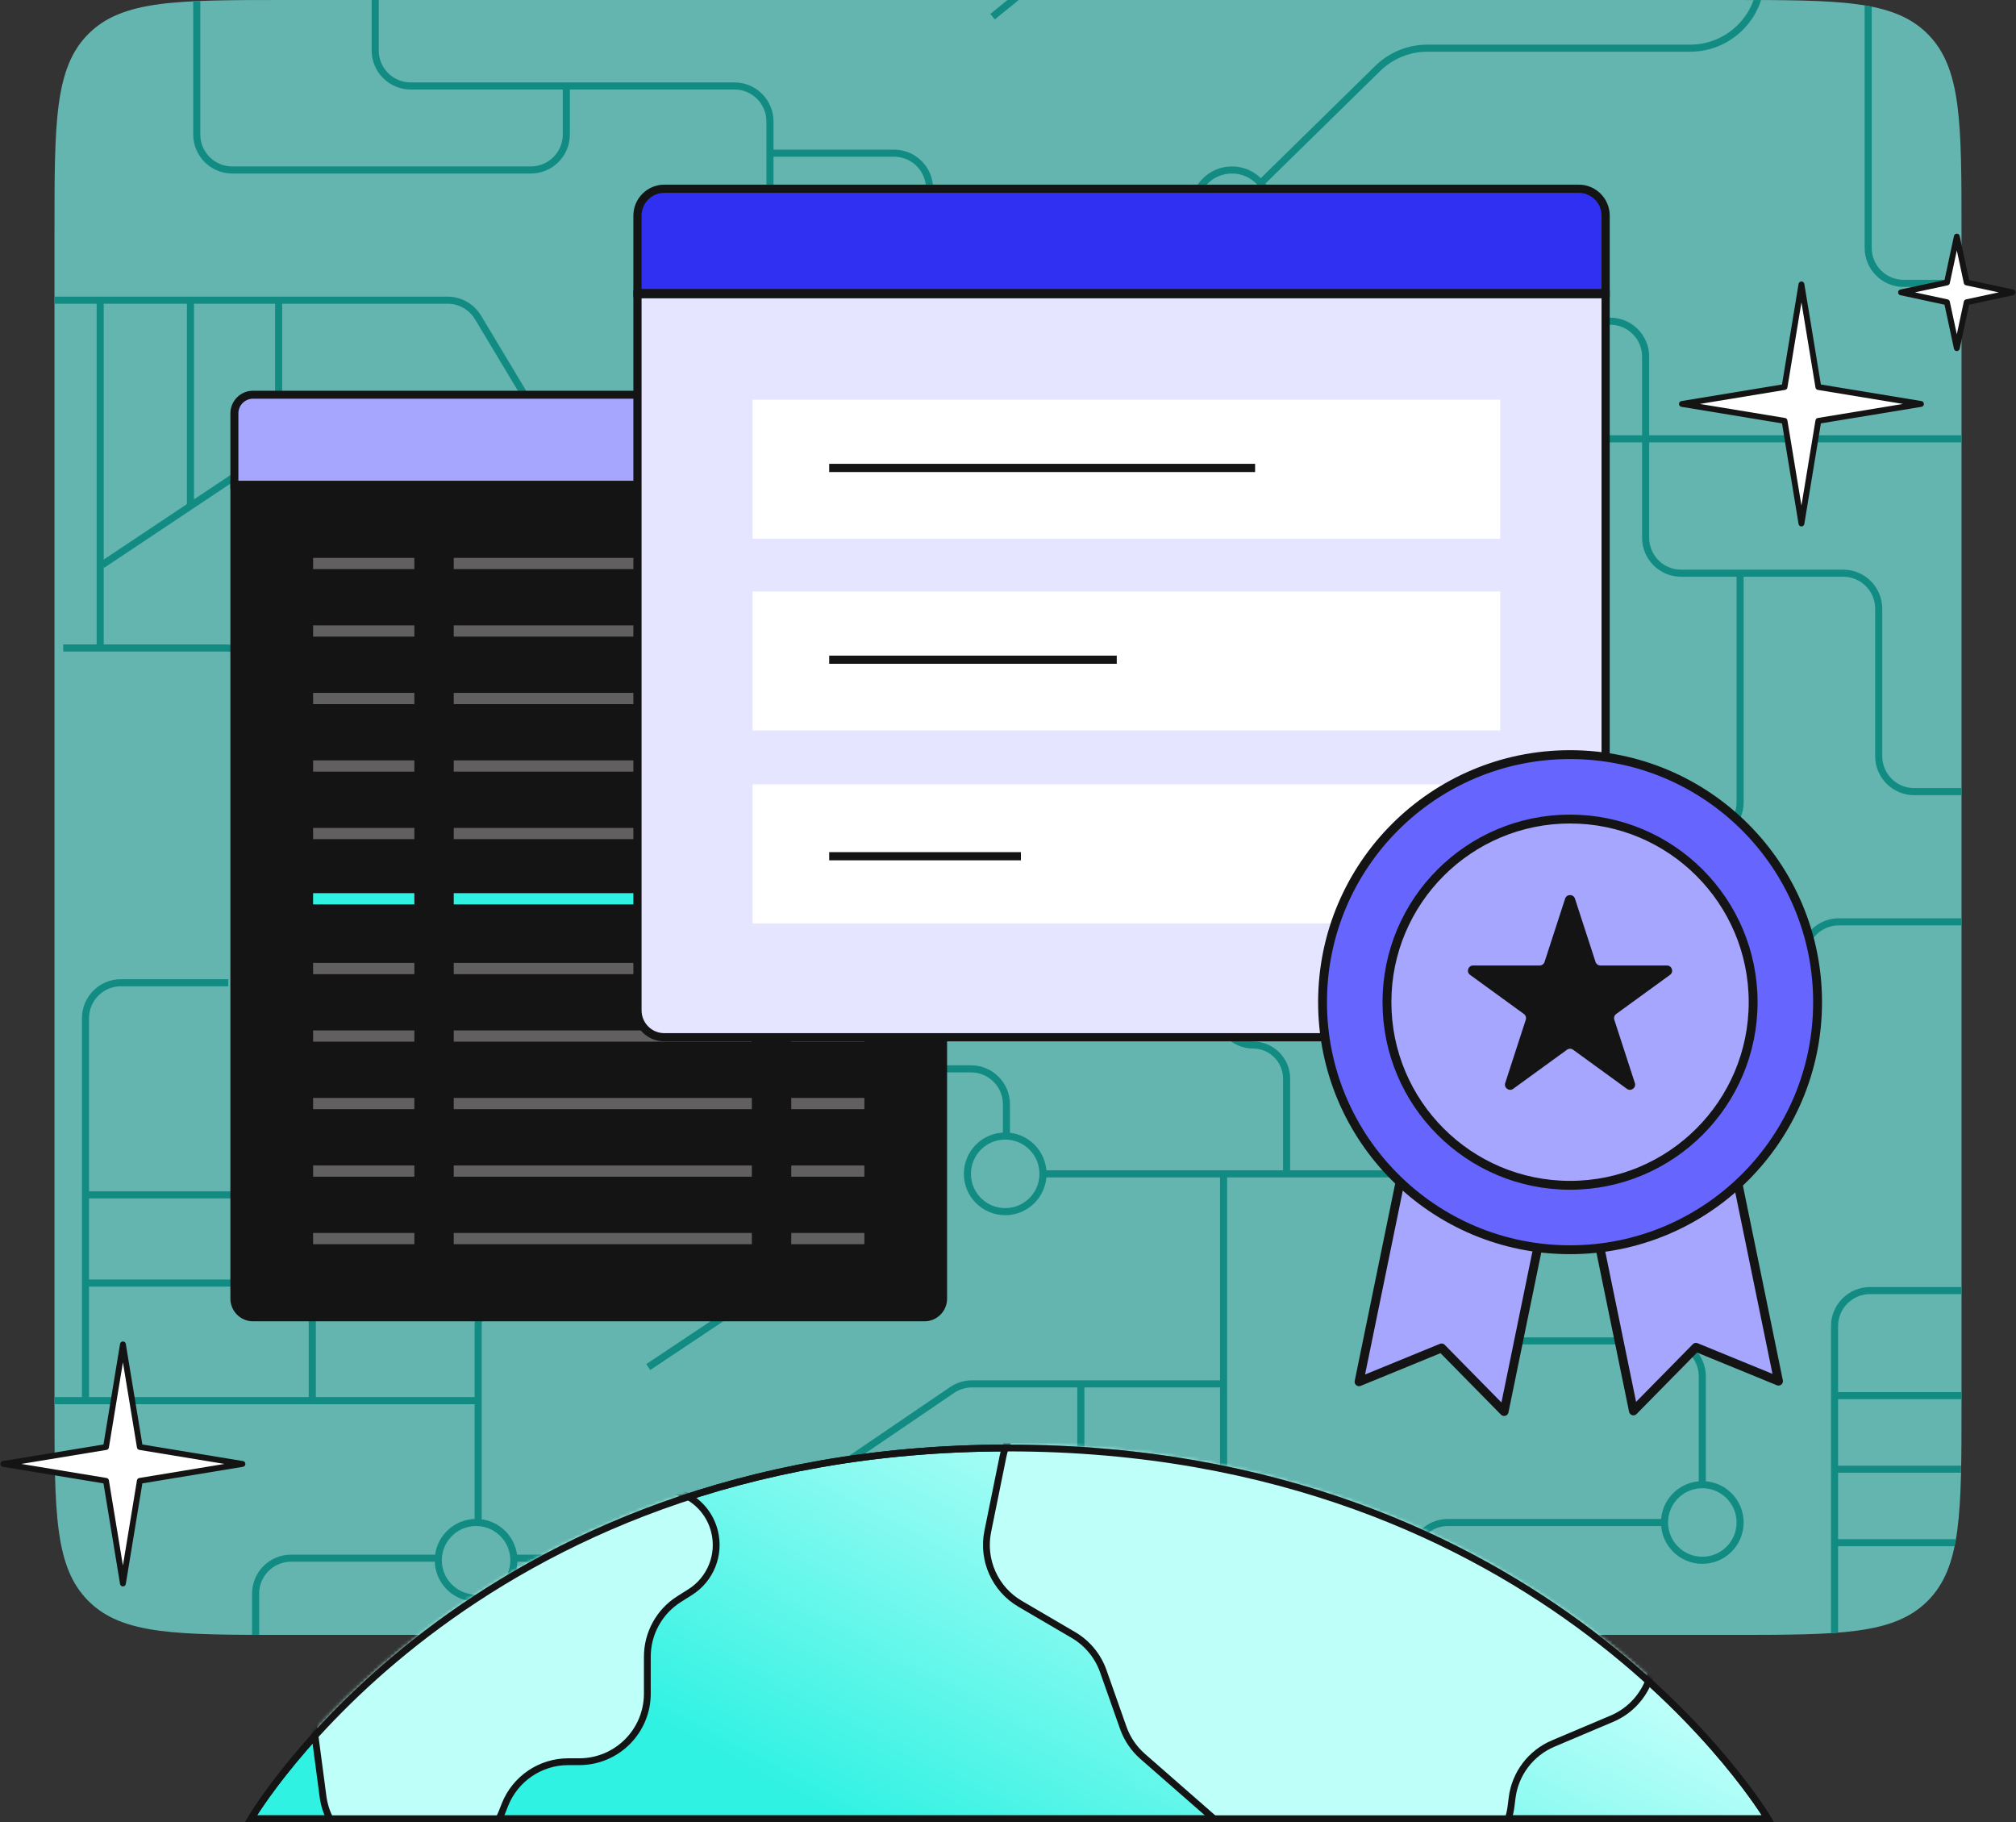 <svg width="592" height="535" viewBox="0 0 592 535" fill="none" xmlns="http://www.w3.org/2000/svg">
<rect x="0" y="0" width="592" height="535" fill="#333333" stroke="none"/>
<g opacity="0.64">
<g clip-path="url(#clip0_11613_33243)">
<path d="M16 68C16 35.944 16 19.917 25.958 9.958C35.917 0 51.944 0 84 0H508C540.056 0 556.083 0 566.042 9.958C576 19.917 576 35.944 576 68V412C576 444.056 576 460.083 566.042 470.042C556.083 480 540.055 480 508 480H84C51.944 480 35.917 480 25.958 470.042C16 460.083 16 444.056 16 412V68Z" fill="#80FFF5"/>
<path d="M308.108 204.976V226.326C308.108 232.079 303.445 236.742 297.692 236.742H262.045C259.838 236.742 257.689 237.443 255.906 238.743L150.913 315.329C149.13 316.629 146.981 317.33 144.775 317.33H87.238C81.486 317.33 76.822 312.666 76.822 306.914V200.657C76.822 194.904 72.159 190.241 66.406 190.241H18.555" stroke="#00BFB0" stroke-width="2.083"/>
<path d="M297.01 195.421L236.518 195.421C230.765 195.421 226.102 190.758 226.102 185.005V147.943M353.12 67.169L272.401 133.242C270.54 134.765 268.209 135.598 265.804 135.598H237.817" stroke="#00BFB0" stroke-width="2.083"/>
<circle cx="307.505" cy="194.188" r="11.099" stroke="#00BFB0" stroke-width="2.083"/>
<path d="M307.508 218.852H424.111C429.863 218.852 434.527 223.515 434.527 229.268V344.021" stroke="#00BFB0" stroke-width="2.083"/>
<path d="M198.648 275.938L228.776 323.979" stroke="#00BFB0" stroke-width="2.083"/>
<path d="M210.859 269.425L240.987 317.467" stroke="#00BFB0" stroke-width="2.083"/>
<path d="M247.512 243.371L274.578 286.53C276.483 289.568 279.816 291.413 283.402 291.413L319.743 291.413C325.496 291.413 330.159 286.749 330.159 280.997L330.159 272.922C330.159 267.169 334.823 262.506 340.575 262.506L433.916 262.506" stroke="#00BFB0" stroke-width="2.083"/>
<path d="M301.344 110.331L335.09 155.132C338.523 159.69 344.986 160.637 349.583 157.255L432.391 96.326C434.18 95.01 436.343 94.3 438.564 94.3H472.824C478.576 94.3 483.24 98.963 483.24 104.716V157.875C483.24 163.628 487.903 168.291 493.656 168.291H541.266C547.018 168.291 551.682 172.955 551.682 178.707V222.001C551.682 227.754 556.345 232.417 562.098 232.417H608.409" stroke="#00BFB0" stroke-width="2.083"/>
<path d="M314.906 127.718L339.183 108.379C343.775 104.721 350.481 105.579 354.004 110.274L375.333 138.695" stroke="#00BFB0" stroke-width="2.083"/>
<path d="M226.125 168.291H191.328C187.669 168.291 184.278 166.372 182.396 163.234L140.37 93.191C138.487 90.053 135.097 88.134 131.438 88.134H6.617" stroke="#00BFB0" stroke-width="2.083"/>
<path d="M295.54 333.539V324.224C295.54 318.471 290.877 313.808 285.124 313.808H249.306C247.27 313.808 245.277 314.405 243.576 315.526L145.1 380.396C142.175 382.323 140.414 385.592 140.414 389.095V446.376" stroke="#00BFB0" stroke-width="2.083"/>
<path d="M358.078 263.247V296.944C358.078 302.393 362.495 306.81 367.944 306.81V306.81C373.392 306.81 377.809 311.227 377.809 316.675L377.809 344.638" stroke="#00BFB0" stroke-width="2.083"/>
<circle cx="295.177" cy="344.638" r="11.099" stroke="#00BFB0" stroke-width="2.083"/>
<circle cx="499.888" cy="446.993" r="11.099" stroke="#00BFB0" stroke-width="2.083"/>
<circle cx="139.802" cy="458.091" r="11.099" stroke="#00BFB0" stroke-width="2.083"/>
<path d="M226.1 125.13L226.1 35.657C226.1 29.905 221.436 25.241 215.684 25.241L120.596 25.241C114.843 25.241 110.18 20.578 110.18 14.825L110.18 -105.477" stroke="#00BFB0" stroke-width="2.083"/>
<circle cx="226.107" cy="136.228" r="11.099" stroke="#00BFB0" stroke-width="2.083"/>
<circle cx="361.763" cy="61.003" r="11.099" stroke="#00BFB0" stroke-width="2.083"/>
<path d="M370.398 53.605L404.567 20.1C408.461 16.282 413.698 14.143 419.152 14.143H496.316C507.822 14.143 517.148 4.816 517.148 -6.69V-109.793" stroke="#00BFB0" stroke-width="2.083" stroke-linejoin="round"/>
<path d="M306.273 344.638H479.512C482.994 344.638 486.247 342.897 488.178 340L531.322 275.285C533.254 272.387 536.506 270.646 539.988 270.646H605.322" stroke="#00BFB0" stroke-width="2.083" stroke-linejoin="round"/>
<path d="M435.141 245.982H500.566C506.319 245.982 510.982 241.319 510.982 235.566V168.908" stroke="#00BFB0" stroke-width="2.083" stroke-linejoin="round"/>
<path d="M359.308 344.638V516.734C359.308 522.487 354.645 527.15 348.892 527.15H322.312" stroke="#00BFB0" stroke-width="2.083" stroke-linejoin="round"/>
<path d="M29.422 189.872V88.134" stroke="#00BFB0" stroke-width="2.083" stroke-linejoin="round"/>
<path d="M55.93 148.56V88.134" stroke="#00BFB0" stroke-width="2.083" stroke-linejoin="round"/>
<path d="M81.825 88.134L81.825 125.721C81.825 129.204 80.085 132.456 77.187 134.388L30.031 165.825" stroke="#00BFB0" stroke-width="2.083" stroke-linejoin="round"/>
<path d="M128.082 457.474H85.471C79.718 457.474 75.055 462.138 75.055 467.89V506.252C75.055 512.004 79.718 516.668 85.471 516.668H176.859C182.612 516.668 187.275 521.331 187.275 527.084V593.126" stroke="#00BFB0" stroke-width="2.083" stroke-linejoin="round"/>
<path d="M151.508 457.475H203.794C205.884 457.475 207.925 456.847 209.653 455.671L279.574 408.102C281.302 406.926 283.344 406.298 285.433 406.298H359.301" stroke="#00BFB0" stroke-width="2.083" stroke-linejoin="round"/>
<path d="M317.391 406.298V460.008C317.391 465.76 322.054 470.424 327.807 470.424H359.319" stroke="#00BFB0" stroke-width="2.083" stroke-linejoin="round"/>
<path d="M317.984 435.277H358.68" stroke="#00BFB0" stroke-width="2.083" stroke-linejoin="round"/>
<path d="M140.408 411.23H4.141" stroke="#00BFB0" stroke-width="2.083" stroke-linejoin="round"/>
<path d="M25.102 350.804H91.077" stroke="#00BFB0" stroke-width="2.083" stroke-linejoin="round"/>
<path d="M25.102 376.701H91.077" stroke="#00BFB0" stroke-width="2.083" stroke-linejoin="round"/>
<path d="M25.102 411.23V298.943C25.102 293.191 29.765 288.527 35.517 288.527H67.03" stroke="#00BFB0" stroke-width="2.083" stroke-linejoin="round"/>
<path d="M91.703 317.508V410.614" stroke="#00BFB0" stroke-width="2.083" stroke-linejoin="round"/>
<path d="M168.14 140.544L126.99 173.464C122.481 177.072 121.767 183.659 125.398 188.148L152.725 221.935" stroke="#00BFB0" stroke-width="2.083" stroke-linejoin="round"/>
<path d="M240.283 435.277L258.639 460.058C262.105 464.737 261.062 471.349 256.323 474.733L226.102 496.32" stroke="#00BFB0" stroke-width="2.083" stroke-linejoin="round"/>
<path d="M195.906 347.721L219.953 382.25" stroke="#00BFB0" stroke-width="2.083" stroke-linejoin="round"/>
<path d="M190.359 401.364L251.402 360.669" stroke="#00BFB0" stroke-width="2.083" stroke-linejoin="round"/>
<path d="M499.883 435.894V404.096C499.883 398.344 495.219 393.68 489.467 393.68H444.939C439.187 393.68 434.523 389.017 434.523 383.264V344.638" stroke="#00BFB0" stroke-width="2.083" stroke-linejoin="round"/>
<path d="M488.172 446.992H425.213C419.46 446.992 414.797 451.656 414.797 457.408V495.153C414.797 500.906 419.46 505.569 425.213 505.569H551.747C557.5 505.569 562.163 510.232 562.163 515.985V546.29C562.163 549.745 560.451 552.975 557.591 554.913L506.67 589.426" stroke="#00BFB0" stroke-width="2.083" stroke-linejoin="round"/>
<path d="M414.777 477.822H402.996C397.243 477.822 392.58 482.486 392.58 488.238V551.88C392.58 557.633 387.917 562.296 382.164 562.296H323.455C317.702 562.296 313.039 557.633 313.039 551.88V537.632" stroke="#00BFB0" stroke-width="2.083" stroke-linejoin="round"/>
<path d="M538.719 511.239V389.325C538.719 383.572 543.382 378.909 549.135 378.909H601.608" stroke="#00BFB0" stroke-width="2.083" stroke-linejoin="round"/>
<path d="M539.344 409.765H601.62" stroke="#00BFB0" stroke-width="2.083" stroke-linejoin="round"/>
<path d="M604.706 128.829L483.853 128.829L451.119 128.829C448.759 128.829 446.469 129.63 444.624 131.102L395.68 170.141" stroke="#00BFB0" stroke-width="2.083" stroke-linejoin="round"/>
<path d="M539.344 431.347H601.62" stroke="#00BFB0" stroke-width="2.083" stroke-linejoin="round"/>
<path d="M539.344 452.927H601.62" stroke="#00BFB0" stroke-width="2.083" stroke-linejoin="round"/>
<path d="M435.141 -51.217H538.178C543.931 -51.217 548.594 -46.554 548.594 -40.801V72.785C548.594 78.537 553.258 83.201 559.01 83.201H604.705" stroke="#00BFB0" stroke-width="2.083" stroke-linejoin="round"/>
<path d="M411.088 -51.217H364.226C361.833 -51.217 359.514 -50.394 357.657 -48.885L291.469 4.893" stroke="#00BFB0" stroke-width="2.083" stroke-linejoin="round"/>
<path d="M226.102 88.134H262.547C268.299 88.134 272.963 83.47 272.963 77.718V55.388C272.963 49.635 268.299 44.972 262.547 44.972H226.102" stroke="#00BFB0" stroke-width="2.083" stroke-linejoin="round"/>
<path d="M109.575 -14.222H68.197C62.445 -14.222 57.781 -9.558 57.781 -3.806V39.489C57.781 45.241 62.445 49.904 68.197 49.904H155.886C161.639 49.904 166.302 45.241 166.302 39.489V25.857" stroke="#00BFB0" stroke-width="2.083" stroke-linejoin="round"/>
</g>
</g>
<path d="M519.149 533.975H73.703C73.703 533.975 137.338 425.125 296.023 425.125C454.709 425.125 519.149 533.975 519.149 533.975Z" fill="url(#paint0_linear_11613_33243)" stroke="#141414" stroke-width="2"/>
<mask id="mask0_11613_33243" style="mask-type:alpha" maskUnits="userSpaceOnUse" x="71" y="424" width="450" height="111">
<path d="M519.149 533.975H73.703C73.703 533.975 137.338 425.126 296.023 425.126C454.709 425.126 519.149 533.975 519.149 533.975Z" fill="#30F2E2" stroke="#141414" stroke-width="2"/>
</mask>
<g mask="url(#mask0_11613_33243)">
<path d="M290.058 449.626L294.526 427.629C296.557 417.628 305.792 410.761 315.954 411.694L457.203 424.659C465.708 425.439 472.778 431.534 474.804 439.831L484.964 481.439C487.292 490.969 482.363 500.78 473.328 504.603L456.084 511.898C449.51 514.68 444.916 520.754 444.031 527.837L443.719 530.333C442.363 541.178 432.553 548.926 421.689 547.732L371.332 542.199C367.263 541.751 363.428 540.066 360.347 537.37L335.533 515.658C332.947 513.395 330.987 510.503 329.843 507.263L323.977 490.642C322.404 486.184 319.302 482.427 315.221 480.038L299.554 470.867C292.172 466.546 288.355 458.009 290.058 449.626Z" fill="#BFFFFA" stroke="#141414" stroke-width="2"/>
<path d="M94.855 527.479L92.33 508.366C91.662 503.303 92.955 498.177 95.944 494.037L109.809 474.841C111.935 471.896 114.824 469.586 118.164 468.159L187.5 438.534C196.767 434.574 207.377 439.844 209.821 449.621C211.538 456.487 208.649 463.679 202.659 467.451L199.435 469.481C193.619 473.142 190.091 479.533 190.091 486.406V497.229C190.091 508.275 181.137 517.229 170.091 517.229H166.867C158.65 517.229 151.27 522.254 148.259 529.899L147.356 532.191C144.344 539.835 136.964 544.86 128.748 544.86H114.682C104.649 544.86 96.168 537.426 94.855 527.479Z" fill="#BFFFFA" stroke="#141414" stroke-width="2"/>
</g>
<path d="M519.149 533.975H73.703C73.703 533.975 137.338 425.125 296.023 425.125C454.709 425.125 519.149 533.975 519.149 533.975Z" stroke="#141414" stroke-width="2"/>
<path d="M68.828 142.311H276.94V381.282C276.94 384.308 274.487 386.761 271.46 386.761H74.308C71.281 386.761 68.828 384.308 68.828 381.282V142.311Z" fill="#141414" stroke="#141414" stroke-width="2.342"/>
<path d="M68.828 121.365C68.828 118.339 71.281 115.885 74.308 115.885H271.46C274.487 115.885 276.94 118.339 276.94 121.365V142.313H68.828V121.365Z" fill="#A6A6FF" stroke="#141414" stroke-width="2.342"/>
<path d="M260.416 134.054C263.153 134.054 265.371 131.835 265.371 129.099C265.371 126.362 263.153 124.144 260.416 124.144C257.679 124.144 255.461 126.362 255.461 129.099C255.461 131.835 257.679 134.054 260.416 134.054Z" stroke="#141414" stroke-width="2.342"/>
<path d="M240.603 134.054C243.34 134.054 245.559 131.835 245.559 129.099C245.559 126.362 243.34 124.144 240.603 124.144C237.867 124.144 235.648 126.362 235.648 129.099C235.648 131.835 237.867 134.054 240.603 134.054Z" stroke="#141414" stroke-width="2.342"/>
<path d="M121.676 163.785H91.945V167.088H121.676V163.785Z" fill="#615F5F"/>
<path d="M253.824 163.785H232.352V167.088H253.824V163.785Z" fill="#615F5F"/>
<path d="M220.782 163.785H133.242V167.088H220.782V163.785Z" fill="#615F5F"/>
<path d="M121.676 183.605H91.945V186.908H121.676V183.605Z" fill="#615F5F"/>
<path d="M253.824 183.605H232.352V186.908H253.824V183.605Z" fill="#615F5F"/>
<path d="M220.782 183.605H133.242V186.908H220.782V183.605Z" fill="#615F5F"/>
<path d="M121.676 203.425H91.945V206.728H121.676V203.425Z" fill="#615F5F"/>
<path d="M253.824 203.425H232.352V206.728H253.824V203.425Z" fill="#615F5F"/>
<path d="M220.782 203.425H133.242V206.728H220.782V203.425Z" fill="#615F5F"/>
<path d="M121.676 223.246H91.945V226.549H121.676V223.246Z" fill="#615F5F"/>
<path d="M253.824 223.246H232.352V226.549H253.824V223.246Z" fill="#615F5F"/>
<path d="M220.782 223.246H133.242V226.549H220.782V223.246Z" fill="#615F5F"/>
<path d="M121.676 243.066H91.945V246.369H121.676V243.066Z" fill="#615F5F"/>
<path d="M253.824 243.066H232.352V246.369H253.824V243.066Z" fill="#615F5F"/>
<path d="M220.782 243.066H133.242V246.369H220.782V243.066Z" fill="#615F5F"/>
<path d="M121.676 262.227H91.945V265.53H121.676V262.227Z" fill="#30F2E2"/>
<path d="M253.824 262.227H232.352V265.53H253.824V262.227Z" fill="#30F2E2"/>
<path d="M220.782 262.227H133.242V265.53H220.782V262.227Z" fill="#30F2E2"/>
<path d="M121.676 282.707H91.945V286.01H121.676V282.707Z" fill="#615F5F"/>
<path d="M253.824 282.707H232.352V286.01H253.824V282.707Z" fill="#615F5F"/>
<path d="M220.782 282.707H133.242V286.01H220.782V282.707Z" fill="#615F5F"/>
<path d="M121.676 302.526H91.945V305.829H121.676V302.526Z" fill="#615F5F"/>
<path d="M253.824 302.526H232.352V305.829H253.824V302.526Z" fill="#615F5F"/>
<path d="M220.782 302.526H133.242V305.829H220.782V302.526Z" fill="#615F5F"/>
<path d="M121.676 322.346H91.945V325.649H121.676V322.346Z" fill="#615F5F"/>
<path d="M253.824 322.346H232.352V325.649H253.824V322.346Z" fill="#615F5F"/>
<path d="M220.782 322.346H133.242V325.649H220.782V322.346Z" fill="#615F5F"/>
<path d="M121.676 342.167H91.945V345.471H121.676V342.167Z" fill="#615F5F"/>
<path d="M253.824 342.167H232.352V345.471H253.824V342.167Z" fill="#615F5F"/>
<path d="M220.782 342.167H133.242V345.471H220.782V342.167Z" fill="#615F5F"/>
<path d="M121.676 361.988H91.945V365.292H121.676V361.988Z" fill="#615F5F"/>
<path d="M253.824 361.988H232.352V365.292H253.824V361.988Z" fill="#615F5F"/>
<path d="M220.782 361.988H133.242V365.292H220.782V361.988Z" fill="#615F5F"/>
<path d="M187.195 86.381H471.496V296.641C471.496 300.999 467.963 304.532 463.605 304.532H195.086C190.728 304.532 187.195 300.999 187.195 296.641V86.381Z" fill="#E5E5FF" stroke="#141414" stroke-width="2.406"/>
<path d="M187.195 63.309C187.195 58.951 190.728 55.418 195.086 55.418H463.605C467.963 55.418 471.496 58.951 471.496 63.309V86.047H187.195V63.309Z" fill="#3030F2" stroke="#141414" stroke-width="2.406"/>
<rect x="220.992" y="117.345" width="219.548" height="40.815" fill="white"/>
<rect x="220.992" y="173.642" width="219.548" height="40.815" fill="white"/>
<rect x="220.992" y="230.277" width="219.548" height="40.815" fill="white"/>
<path d="M243.492 137.387L368.562 137.387" stroke="#141414" stroke-width="2.406" stroke-linejoin="round"/>
<path d="M243.492 193.684L327.938 193.684" stroke="#141414" stroke-width="2.406" stroke-linejoin="round"/>
<path d="M243.492 251.388L299.789 251.388" stroke="#141414" stroke-width="2.406" stroke-linejoin="round"/>
<path d="M436.438 268.064C440.517 269.812 440.517 275.596 436.438 277.345M439.531 264.971C446.171 267.988 446.171 277.419 439.531 280.438M442.624 261.878C451.818 266.168 451.818 279.241 442.624 283.531" stroke="#141414" stroke-width="2.603" stroke-linejoin="round"/>
<path d="M422.913 289.55L465.511 298.291L441.685 414.417L423.319 395.75L399.086 405.677L422.913 289.55Z" fill="#A6A6FF" stroke="#141414" stroke-width="2.603" stroke-linejoin="round"/>
<path d="M498.427 289.367L455.828 298.109L479.655 414.234L498.022 395.567L522.255 405.494L498.427 289.367Z" fill="#A6A6FF" stroke="#141414" stroke-width="2.603" stroke-linejoin="round"/>
<path d="M461.05 366.918C501.192 366.918 533.733 334.377 533.733 294.235C533.733 254.093 501.192 221.552 461.05 221.552C420.908 221.552 388.367 254.093 388.367 294.235C388.367 334.377 420.908 366.918 461.05 366.918Z" fill="#6666FF" stroke="#141414" stroke-width="2.603" stroke-linejoin="round"/>
<path d="M461.047 348C490.74 348 514.812 323.929 514.812 294.235C514.812 264.541 490.74 240.47 461.047 240.47C431.353 240.47 407.281 264.541 407.281 294.235C407.281 323.929 431.353 348 461.047 348Z" fill="#A6A6FF" stroke="#141414" stroke-width="2.603" stroke-linejoin="round"/>
<path d="M459.595 263.844C460.051 262.442 462.037 262.442 462.492 263.844L468.526 282.414C468.73 283.041 469.313 283.466 469.974 283.466H489.499C490.975 283.466 491.588 285.353 490.394 286.221L474.598 297.697C474.064 298.085 473.841 298.772 474.045 299.399L480.078 317.969C480.535 319.373 478.928 320.54 477.735 319.671L461.939 308.196C461.405 307.808 460.683 307.808 460.148 308.196L444.352 319.671C443.158 320.54 441.553 319.373 442.008 317.969L448.042 299.399C448.246 298.772 448.023 298.085 447.49 297.697L431.693 286.221C430.499 285.353 431.113 283.466 432.589 283.466H452.113C452.773 283.466 453.357 283.041 453.562 282.414L459.595 263.844Z" fill="#141414"/>
<path d="M528.995 83.497L524.031 113.632L493.896 118.596L524.031 123.559L528.995 153.694L533.959 123.559L564.094 118.596L533.959 113.632L528.995 83.497Z" fill="white" stroke="#141414" stroke-width="1.711" stroke-linejoin="round"/>
<path d="M36.096 394.706L31.133 424.841L0.998 429.805L31.133 434.769L36.096 464.904L41.06 434.769L71.195 429.805L41.06 424.841L36.096 394.706Z" fill="white" stroke="#141414" stroke-width="1.711" stroke-linejoin="round"/>
<path d="M574.621 69.457L571.725 82.941L558.241 85.837L571.725 88.732L574.621 102.216L577.516 88.732L591 85.837L577.516 82.941L574.621 69.457Z" fill="white" stroke="#141414" stroke-width="1.711" stroke-linejoin="round"/>
<defs>
<linearGradient id="paint0_linear_11613_33243" x1="313.545" y1="404.806" x2="245.687" y2="533.502" gradientUnits="userSpaceOnUse">
<stop stop-color="#BFFFFA"/>
<stop offset="1" stop-color="#30F2E2"/>
</linearGradient>
<clipPath id="clip0_11613_33243">
<path d="M16 68C16 35.944 16 19.917 25.958 9.958C35.917 0 51.944 0 84 0H508C540.056 0 556.083 0 566.042 9.958C576 19.917 576 35.944 576 68V412C576 444.056 576 460.083 566.042 470.042C556.083 480 540.055 480 508 480H84C51.944 480 35.917 480 25.958 470.042C16 460.083 16 444.056 16 412V68Z" fill="white"/>
</clipPath>
</defs>
</svg>
